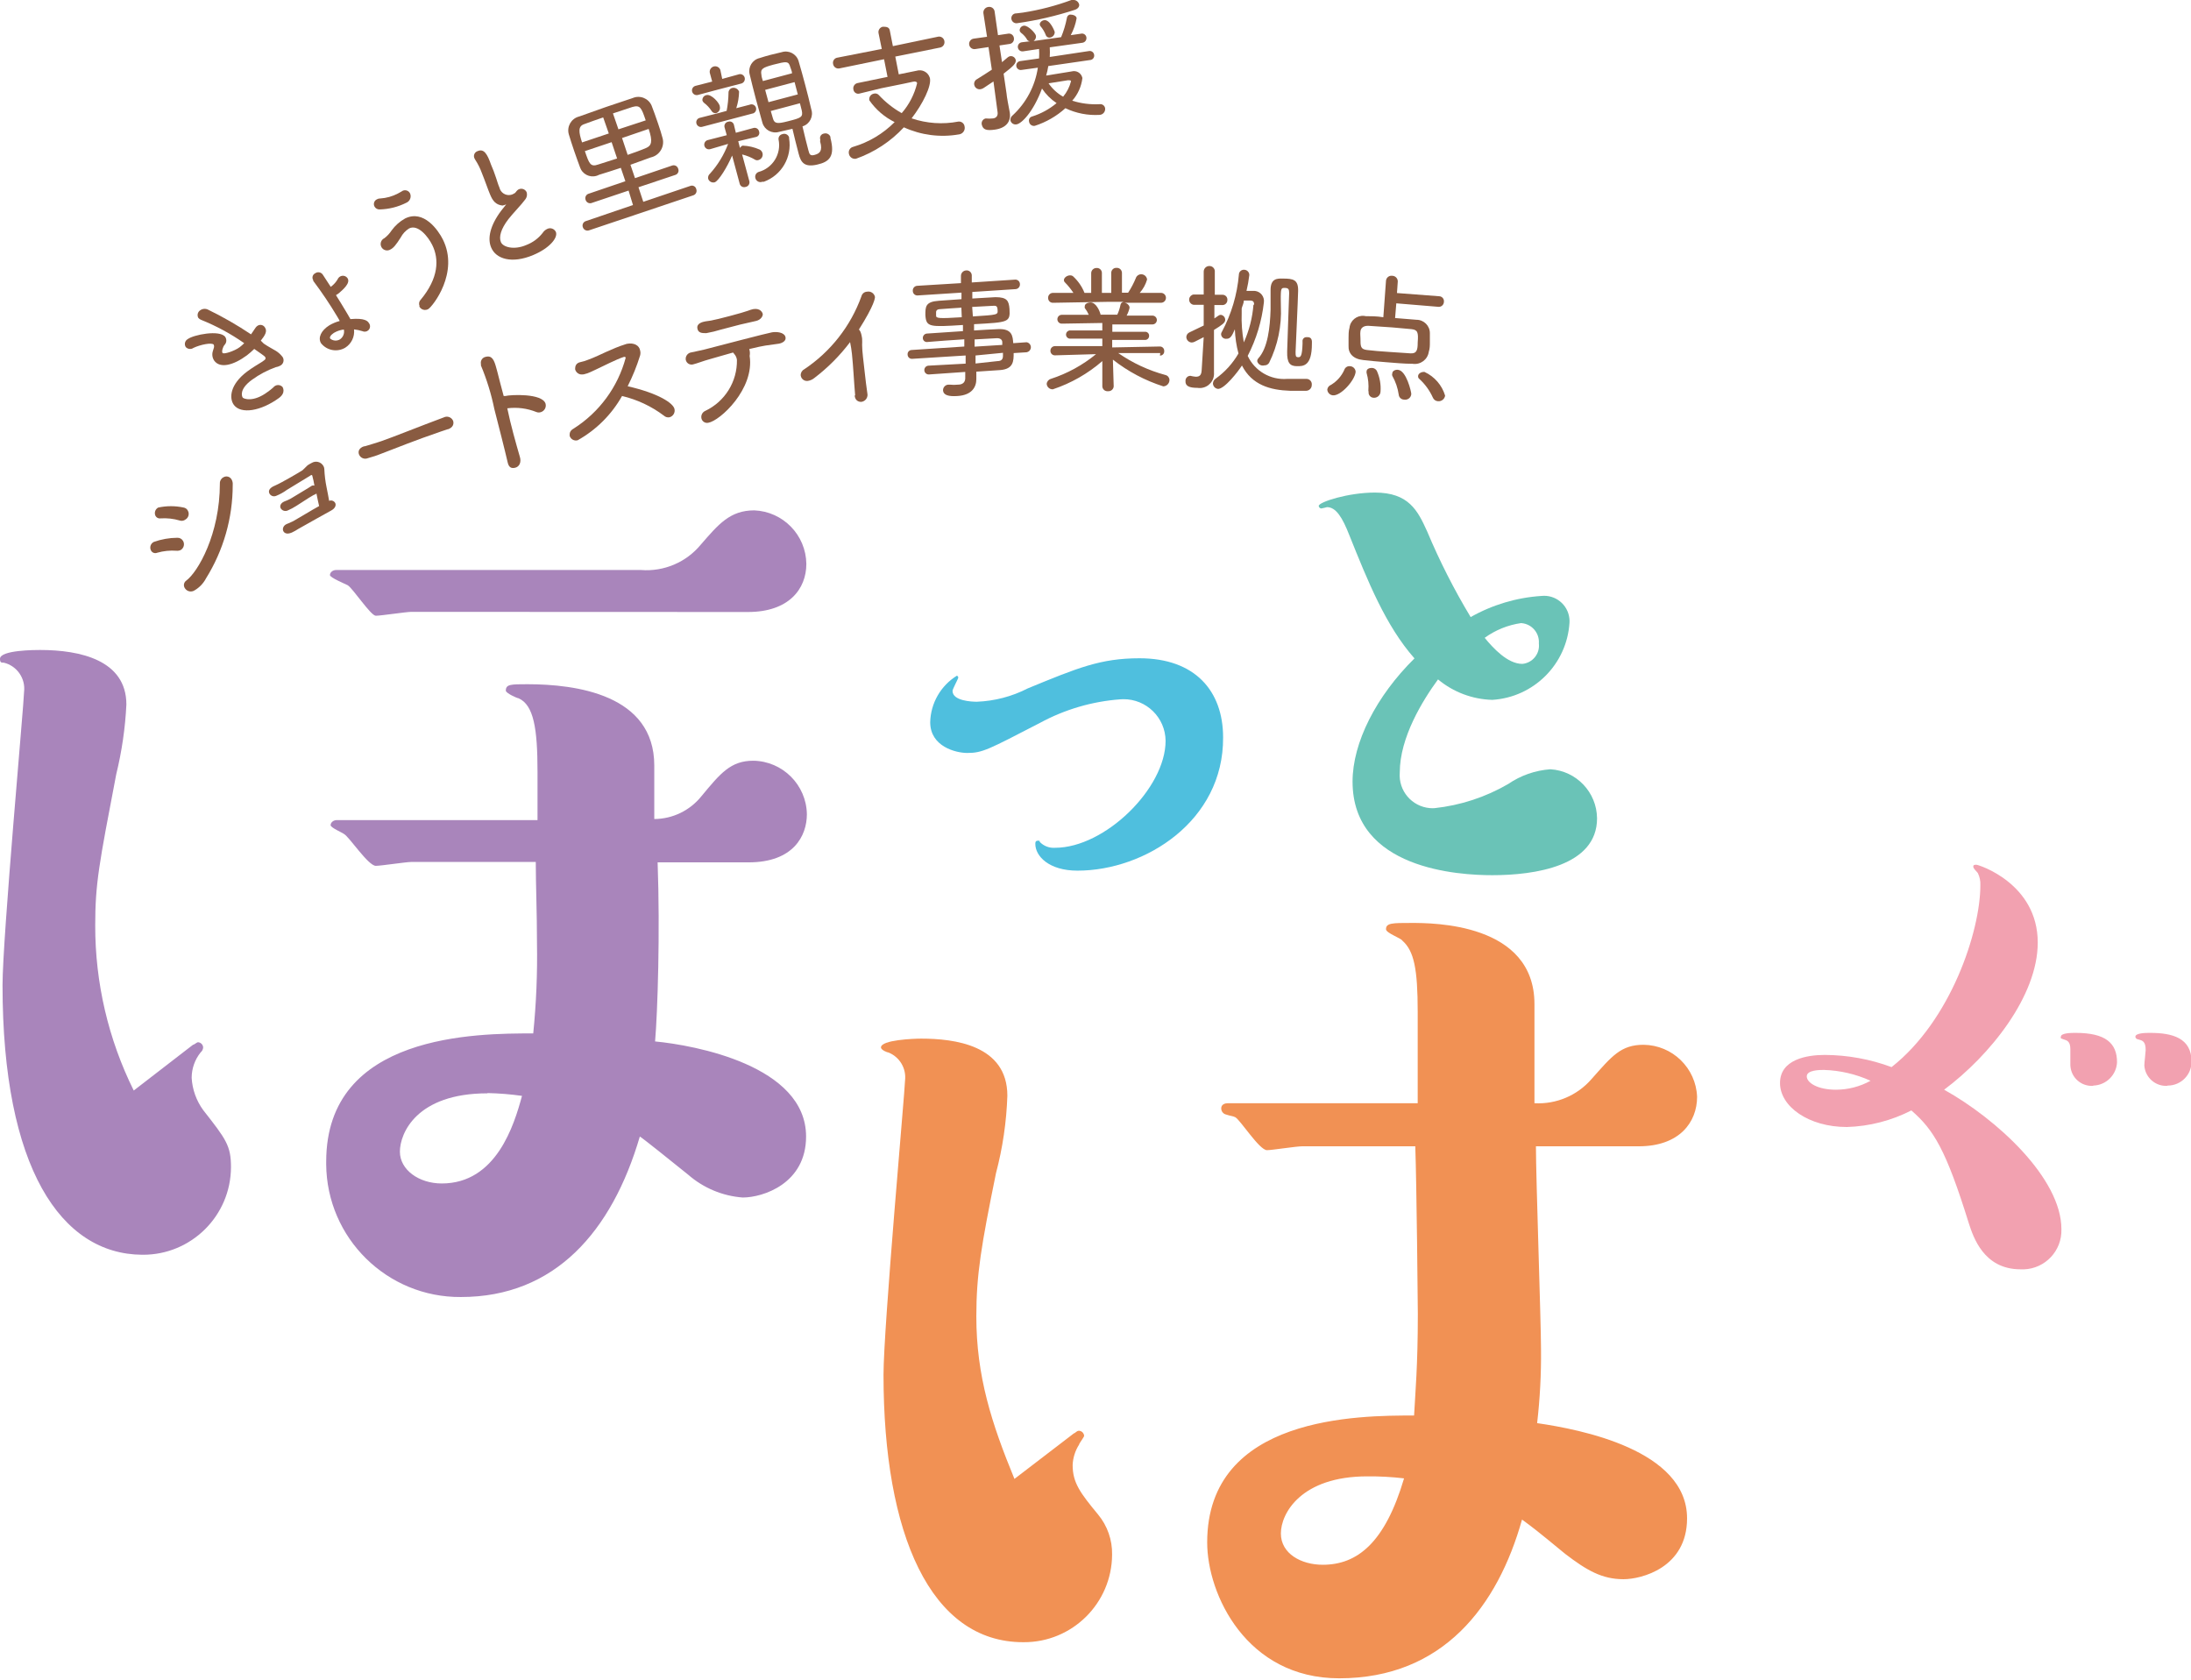 <?xml version="1.0" encoding="UTF-8"?><svg version="1.1" viewBox="0 0 163 125" xmlns="http://www.w3.org/2000/svg"><g transform="scale(.995)"><path fill="#A985BB" d="M14.43 78.12c.09 0 .28-.19.38-.19h0c.203.014.365.176.38.38h0c-.006.148-.075.286-.19.38v0c-.432.539-.668 1.209-.67 1.9l0 0c.05.869.349 1.705.86 2.41 1.71 2.18 2.08 2.66 2.08 4.27v0c-.011 3.628-2.961 6.561-6.59 6.55 -.017-0-.034-0-.051-0 -6.07-.04-10.44-6.49-10.44-20.16 0-3.51 1.61-21.17 1.61-21.93h0c.12-1.004-.528-1.94-1.51-2.18 -.19 0-.29 0-.29-.29 0-.66 2.66-.66 3-.66 3 0 6.45.76 6.45 4.08h0c-.086 1.76-.341 3.508-.76 5.22 -1.29 6.74-1.57 8.17-1.57 11.3h0c-.007 4.281.979 8.505 2.88 12.34Zm16.32-13.67c-.38 0-2.27.29-2.65.29 -.57 0-2-2.19-2.38-2.38 -.09-.09-1-.47-1-.66 0-.19.19-.38.47-.38h15v-3.61c0-3.22-.28-5-1.42-5.5 -.1 0-.95-.38-.95-.57 0-.48.38-.48 1.61-.48 3.61 0 9.49.76 9.49 6.08v4 0c1.369-.008 2.662-.633 3.52-1.7 1.42-1.71 2.18-2.66 3.89-2.66v0c2.193.037 3.962 1.806 4 4 0 1.61-1 3.6-4.36 3.6h-6.8c.19 5.22 0 11.2-.19 13.39 2.94.28 11.29 1.8 11.29 7.11 0 3.52-3.22 4.56-4.74 4.56h-0c-1.509-.114-2.941-.714-4.08-1.71 -1.24-1-3.42-2.75-3.61-2.85 -2.09 7.12-6.36 12-13.38 12v-0c-5.523.039-10.031-4.406-10.071-9.929 -.001-.067-0-.134.001-.201 0-9.58 11.3-9.58 15.48-9.58h-0c.225-2.239.319-4.49.28-6.74 0-2.28-.09-4.37-.09-6.08Zm0-18.7c-.38 0-2.27.29-2.65.29 -.38 0-1.71-2.04-2.1-2.28 -.19-.1-1.33-.57-1.33-.76 0-.19.19-.38.47-.38h22.79l0-0c1.711.134 3.379-.576 4.47-1.9 1.32-1.52 2.18-2.56 4-2.56v0c2.152.09 3.86 1.846 3.89 4 0 1.89-1.32 3.6-4.36 3.6Zm5.7 36c-5.32 0-6.55 3-6.55 4.36 0 1.36 1.42 2.38 3.13 2.38 4.08 0 5.41-4.37 6-6.55h-0c-.855-.121-1.717-.191-2.58-.21Z"/><path fill="#4FBFDE" d="M80.56 65.1c-2.14 0-3.15-1.09-3.15-2 0-.09 0-.24.19-.24s.1 0 .15.1v0c.298.305.715.462 1.14.43 3.72 0 8.26-4.44 8.26-8v-0c-.017-1.734-1.436-3.127-3.17-3.11 -.073.001-.147.004-.22.01v-0c-2.102.156-4.147.755-6 1.76 -3.87 2-4.3 2.25-5.44 2.25 -.86 0-2.77-.48-2.77-2.3v0c.035-1.424.788-2.733 2-3.48 0 0 .1.05.1.14 0 .09-.43.86-.43 1 0 .76 1.48.81 1.81.81v0c1.331-.05 2.635-.391 3.82-1 3.72-1.53 5.44-2.25 8.35-2.25 4.15 0 6.25 2.44 6.25 5.92 .04 6.24-5.83 9.96-10.89 9.96Z"/><path fill="#6AC3B7" d="M104.66 57.76l-0 0c-.112 1.359.899 2.552 2.259 2.664 .107.009.214.011.321.005v0c1.95-.207 3.835-.824 5.53-1.81l0-0c.934-.64 2.021-1.02 3.15-1.1v0c1.947.116 3.472 1.719 3.49 3.67 0 3.58-4.68 4.25-7.83 4.25 -2.48 0-10.45-.43-10.45-7 0-2.91 1.77-6.39 4.63-9.21 -2.15-2.43-3.49-5.77-4.87-9.21 -.52-1.33-1-2.1-1.67-2.1 0 0-.38.1-.43.1l0 0c-.101-.009-.181-.089-.19-.19 0-.29 2.2-1 4.2-1 2.53 0 3.2 1.34 3.91 2.91h0c.927 2.209 2.013 4.348 3.25 6.4v0c1.622-.918 3.43-1.459 5.29-1.58v0c1.043-.112 1.98.642 2.092 1.686 .011.104.014.209.008.314h0c-.195 3.102-2.668 5.575-5.77 5.77h-0c-1.487-.04-2.917-.579-4.06-1.53 -1.14 1.56-2.86 4.33-2.86 6.96Zm9.16-8.12h0c.754-.067 1.31-.732 1.243-1.486 -.001-.011-.002-.023-.004-.034v-0c.062-.782-.521-1.466-1.303-1.528 -.009-.001-.018-.001-.027-.002h0c-.982.141-1.916.519-2.72 1.1 .62.76 1.71 1.95 2.81 1.95Z"/><path fill="#F19154" d="M80.3 107.17c.09 0 .19-.19.38-.19h-0c.203.014.365.176.38.38 0 .09-.38.57-.38.66l0-0c-.291.456-.456.98-.48 1.52 0 1.33.57 2.09 1.9 3.7v0c.698.842 1.071 1.906 1.05 3v0c-.016 3.634-2.976 6.567-6.61 6.55 -.013-0-.027-0-.041-0 -6.93 0-10.44-8.07-10.44-20 0-3.51 1.61-21.36 1.61-22v0c.107-.894-.396-1.75-1.23-2.09 -.09 0-.57-.19-.57-.38 0-.57 2.47-.66 3-.66 2.47 0 6.45.47 6.45 4.27v0c-.065 1.956-.35 3.898-.85 5.79 -1.1 5.4-1.47 7.58-1.47 10.71 0 4.46 1.14 8 2.85 12.15Zm17.08-21.46c-.47 0-2.27.29-2.65.29 -.57 0-2-2.28-2.38-2.47 -.19-.09-.38-.09-.66-.19h0c-.224-.044-.384-.242-.38-.47 0-.29.28-.38.48-.38H106v-6.84c0-3.22-.28-4.55-1.14-5.31 -.09-.19-1.23-.57-1.23-.86 0-.47.47-.47 1.9-.47 1.61 0 9.2 0 9.2 6.07v7.41 -0c1.627.09 3.204-.578 4.27-1.81 1.52-1.71 2.18-2.56 3.89-2.56l0 0c2.156.025 3.915 1.735 4 3.89 0 1.9-1.32 3.7-4.36 3.7h-7.69c0 2.38.38 13.1.38 15.19V100.9c.019 1.841-.078 3.681-.29 5.51 3.23.47 11.21 2 11.21 7.12 0 3.7-3.42 4.55-4.75 4.55 -1.61 0-2.75-.66-4.37-1.9 -2.18-1.8-2.46-2-3.22-2.56 -1.81 6.45-5.89 11.87-13.67 11.87 -6.93 0-9.87-6.27-9.87-10.16 0-9.49 11.39-9.49 15.47-9.49 .09-1.71.28-3.7.28-7.6 0-.47-.09-9.68-.19-12.53Zm4.85 24.68c-4.94 0-6.46 2.76-6.46 4.27 0 1.51 1.52 2.34 3.13 2.34 2.57 0 4.65-1.62 6.08-6.46l0 0c-.913-.108-1.831-.158-2.75-.15Z"/><path fill="#F2A1B0" d="M154.13 91.91v0c.052 1.606-1.208 2.95-2.815 3.002 -.082.003-.164.002-.245-.003 -2.76 0-3.53-2.43-3.86-3.43 -1.72-5.54-2.63-7-4.3-8.45v-0c-1.495.766-3.141 1.19-4.82 1.24 -2.86 0-5-1.53-5-3.29s2-2.1 3.34-2.1v-0c1.707.007 3.4.315 5 .91 4.44-3.49 6.64-10.17 6.64-13.6v0c.015-.315-.05-.628-.19-.91 -.15-.19-.34-.34-.34-.48 0-.14.1-.14.24-.14 .14 0 4.58 1.38 4.58 5.82 0 4-3.58 8.45-7 11 3.9 2.17 8.77 6.61 8.77 10.43ZM136.38 80c-.29 0-1.29 0-1.29.48s.81 1 2.19 1v0c.903-.003 1.79-.233 2.58-.67v0c-1.095-.496-2.278-.772-3.48-.81Zm20.13 1.19v0c-.882.061-1.646-.603-1.708-1.485 -.001-.015-.002-.03-.003-.045 0-.19 0-1 0-1.19 0-.62-.24-.67-.52-.76 -.28-.09-.19-.1-.19-.19 0-.29.81-.29 1.1-.29 2.24 0 3.1.76 3.1 2.2v0c-.047.956-.823 1.715-1.78 1.74Zm5.54 0v0c-.897.051-1.666-.633-1.72-1.53 0-.19.1-1 .1-1.14 0-.67-.24-.72-.58-.81 -.09 0-.19-.1-.19-.19 0-.29.81-.29 1.1-.29 1.67 0 3.1.38 3.1 2.15v0c.006.983-.787 1.784-1.77 1.79 -.013 0-.027 0-.04-0Z"/><g fill="#895B41"><path d="M19.72 25.69c.33.23.64.38.9.54v0c.171.104.323.236.45.39v0c.176.175.176.461.001.636 -.016.016-.033.03-.051.044v0c-.118.077-.251.128-.39.15v0c-.635.228-1.234.544-1.78.94 -1 .72-.76 1.26-.7 1.34 .06.08.78.39 1.88-.44v-0c.129-.09.252-.187.37-.29l.07-.07v0c.172-.179.457-.186.636-.014 .005.004.009.009.014.014 0 0 .29.41-.25.82 -1.37 1-2.85 1.23-3.38.53 -.37-.5-.31-1.53 1-2.51 .38-.28.8-.53 1.11-.72l.15-.11c.1-.07.14-.14.08-.24 -.06-.1-.45-.34-.82-.61v0c-.174.171-.357.331-.55.48 -1 .74-2 1-2.44.4h0c-.141-.205-.181-.462-.11-.7l.07-.23 0-0c.035-.087.035-.183-0-.27 -.14-.18-1 0-1.51.24v0c-.181.129-.43.104-.58-.06h-0c-.126-.195-.07-.455.125-.581 .005-.003.01-.006.015-.009 .43-.33 2.4-.72 2.81-.17h0c.132.196.103.459-.07.62 -.08.09-.22.46-.13.58 .09.12.89-.14 1.28-.43h0c.12-.092.234-.192.34-.3v0 0c-1-.7-2.077-1.284-3.21-1.74v0c-.085-.03-.161-.082-.22-.15v0c-.111-.197-.049-.446.14-.57h0c.17-.122.392-.141.58-.05h-0c1.115.542 2.191 1.16 3.22 1.85l.34-.5h0c.035-.051.079-.095.13-.13v0c.173-.129.417-.093.546.08 .005.007.01.013.014.02 .22.3 0 .62-.3 1Z"/><path d="M25.12 22.07c.22.34.44.71.7 1.14 .11.19.25.41.38.65 1.08-.1 1.3.16 1.37.28h-0c.144.167.126.42-.041.564 -.122.105-.295.127-.439.056h-0c-.202-.064-.41-.107-.62-.13v0c.061.545-.195 1.078-.66 1.37h-0c-.604.355-1.377.21-1.81-.34 -.24-.4 0-.95.63-1.34h0c.241-.141.5-.248.77-.32v0c-.064-.127-.134-.251-.21-.37l0 0c-.543-.907-1.134-1.785-1.77-2.63v-.05h0c-.107-.168-.059-.39.109-.497 .013-.009.027-.016.041-.023v0c.18-.127.43-.084.557.096 .001.001.002.002.003.004l.6.92 .11-.09v0c.16-.132.295-.291.4-.47v-0c.037-.086.1-.16.18-.21l-0-0c.194-.118.446-.06.57.13 .22.36-.33.83-.65 1.11Zm-.12 2.8s-.43.25-.31.45v0c.203.169.491.193.72.06h0c.245-.16.364-.455.3-.74h0c-.25.028-.491.106-.71.23Z"/><path d="M30.38 15.16v0c-.621.313-1.305.484-2 .5h0c-.159.006-.307-.079-.38-.22v0c-.101-.191-.028-.426.163-.527 .009-.005.018-.009.027-.013v0c.072-.043.156-.064.24-.06v0c.461-.029.911-.155 1.32-.37l.27-.15v0c.18-.146.445-.118.591.063 .019.024.036.05.049.077v-0c.117.268-.006.581-.274.698 -.002.001-.004.002-.006.002Zm1 7.73v0c-.08-.15-.056-.335.06-.46 1.37-1.64 1.4-3.06.88-4.11 -.31-.63-1.07-1.57-1.73-1.24v-0c-.267.166-.485.401-.63.68 -.35.55-.54.78-.76.89v0c-.223.143-.52.078-.663-.145 -.143-.223-.078-.52.145-.663 .019-.012.038-.023.058-.032h0c.212-.161.395-.357.54-.58v0c.265-.366.606-.669 1-.89 1.4-.7 2.49.88 2.83 1.56 1.24 2.48-.75 5-1.09 5.21v0c-.229.133-.523.056-.656-.174 -.009-.015-.017-.031-.024-.046Z"/><path d="M37.57 15.37c-.51-.06-.74-.36-.94-.86 -.07-.16-.14-.36-.22-.57 -.15-.41-.27-.73-.38-1v0c-.128-.351-.295-.687-.5-1l-.06-.11v0c-.087-.197.002-.427.199-.514 .013-.006.027-.011.041-.016 .48-.21.73.23 1 1v0c.143.327.27.661.38 1 .09.27.16.52.25.72v0c.085.388.469.635.857.55 .079-.017.154-.048.223-.09 .14-.06.16-.16.25-.24v-0c.036-.039.081-.07.13-.09v0c.215-.093.467-.001.57.21v0c.067.201.021.422-.12.58 -.24.34-.89 1-1.24 1.45 -.56.73-.72 1.32-.56 1.71 .16.39 1 .61 1.9.22v0c.481-.183.903-.494 1.22-.9v0c.083-.13.201-.234.34-.3v0c.236-.12.525-.026.645.21 .002.003.003.006.005.009 .18.44-.49 1.23-1.69 1.73 -1.61.68-2.8.29-3.15-.57 -.28-.66-.09-1.62.75-2.74l.38-.48v-0c-.088.044-.183.074-.28.09Z"/><path d="M44.05 17.22v-0c-.186.07-.394-.025-.464-.211 -.002-.006-.005-.013-.007-.019v0c-.068-.181.023-.383.203-.451 .009-.003.018-.006.026-.009l3.52-1.2 -.33-1.08 -2.74.92v0c-.178.075-.383-.009-.458-.187 -.004-.011-.009-.022-.012-.033v0c-.072-.179.015-.383.194-.455 .015-.006.03-.011.046-.015l2.73-.93 -.34-1c-.58.2-1.16.37-1.63.52v0c-.487.261-1.093.078-1.354-.408 -.026-.049-.048-.1-.066-.152 -.13-.35-.29-.79-.44-1.23 -.15-.44-.3-.9-.4-1.24v-0c-.16-.569.172-1.16.74-1.32 .013-.004.026-.007.04-.01l2-.71 2-.67v0c.544-.231 1.172.019 1.41.56 .13.33.32.86.49 1.36 .17.5.23.71.31 1v0c.208.612-.119 1.276-.731 1.484 -.042.014-.085.026-.129.036l-1.52.55 .34 1 2.77-.94v0c.181-.067.383.026.45.207 .004.011.007.022.01.033v0c.073.173-.007.372-.18.446 -.013.005-.026.01-.04.014l-2.75.92 .36 1.09 3.52-1.19 0-0c.17-.065.361.021.426.191 .006.016.011.032.014.049l-0 0c.071.179-.016.383-.196.455 -.005.002-.01.004-.014.005Zm1.05-8.44c-.51.17-1 .35-1.44.51 -.44.16-.4.57-.14 1.36l2-.67Zm.63 1.85l-2 .67c.32.93.41 1.21 1 1l1.41-.45ZM48.28 9c-.32-.94-.41-1.17-1-1l-1.45.48 .41 1.19Zm-1.77 1.32l.42 1.26c.49-.17 1-.35 1.39-.52 .39-.17.5-.48.18-1.42Z"/><path d="M53.75 6.68l-1.57.42h0c-.188.05-.38-.062-.43-.25 -.05-.188.062-.38.25-.43l1.25-.32 -.18-.66v-0c-.041-.223.107-.436.33-.477 .198-.036.393.077.46.267l.14.67 1.23-.34 -0 0c.183-.061.381.039.442.223 .003.009.006.018.008.027v-0c.049.193-.068.389-.26.438 -.003.001-.007.002-.01.002Zm-1.24 2.8v0c-.185.056-.38-.05-.436-.235 -.002-.005-.003-.01-.004-.015l0-0c-.048-.182.06-.368.242-.416 .006-.002.012-.003.018-.004l1.45-.37 .55-.15v-0c.087-.448.134-.903.14-1.36h0c-.002-.162.104-.305.26-.35v0c.22-.061.45.056.53.27h-0c-.008.421-.079.839-.21 1.24l1-.26 0-0c.177-.077.383.005.46.183 .076.177-.005.383-.183.46 -.034.015-.07.024-.107.027Zm.69-1.19v0c-.15-.231-.34-.434-.56-.6v-0c-.055-.044-.097-.103-.12-.17v0c-.025-.195.107-.374.3-.41 .37-.1 1 .61 1 .86v0c.052.212-.071.427-.28.49l0-0c-.138.021-.274-.047-.34-.17Zm1.54 3.34c-.36.85-1 1.89-1.3 2l0-0c-.207.059-.423-.056-.49-.26h0c-.03-.141.02-.287.13-.38v-0c.589-.651 1.05-1.408 1.36-2.23l-1.33.39v0 0c-.185.057-.381-.047-.438-.232 -.001-.003-.002-.006-.003-.009l-0 0c-.053-.186.054-.38.24-.433 .01-.003.02-.005.03-.007l1.4-.36 -.16-.57v0h-0c-.058-.179.041-.37.219-.428 .017-.005.033-.009.051-.012h0c.173-.059.36.034.418.206 .005.014.009.029.011.043v0l.14.58 1.32-.36v0c.182-.047.367.062.414.244 .002.009.004.017.006.026v0c.055.162-.033.338-.195.393 -.008.003-.017.005-.025.007v0l-1.34.32 .13.51v-0c.04-.084.112-.149.2-.18v0c.434.017.862.115 1.26.29v0c.107.052.187.146.22.26l0-0c.066.218-.054.448-.27.52v0c-.08.033-.17.033-.25 0v-0c-.311-.186-.648-.324-1-.41l.54 2v0c.047.187-.067.378-.255.424 -.009.002-.017.004-.026.005v-0c-.178.061-.371-.034-.432-.212 -.003-.009-.006-.019-.008-.028Zm6.59-1.2v0c-.059-.178.039-.371.217-.429 .014-.005.028-.008.043-.011l0-0c.204-.067.425.039.5.24v.08c.36 1.37-.06 1.79-1 2 -.94.21-1.21-.15-1.38-.83 -.17-.68-.33-1.26-.46-1.85l-1 .23v0c-.53.157-1.086-.145-1.243-.675 -.003-.008-.005-.017-.007-.025 -.16-.57-.32-1.17-.49-1.78 -.17-.61-.31-1.24-.46-1.83v0c-.13-.537.2-1.077.737-1.207 .004-.001.009-.002.013-.003 .27-.09.55-.17.82-.24l.83-.2v0c.527-.166 1.088.126 1.255.652 .002.006.004.012.005.017 .17.58.34 1.19.5 1.8 .16.61.32 1.23.45 1.81v0c.173.524-.112 1.09-.637 1.263 -.008.003-.015.005-.023.007 .15.65.31 1.29.44 1.78 .08.31.13.45.48.35 .35-.1.61-.27.4-1Zm-4.22 3.16H57l-0 0c-.201.078-.427-.021-.505-.222 -.006-.016-.011-.032-.015-.048l0-0c-.055-.19.045-.39.23-.46v0c1.069-.285 1.729-1.357 1.5-2.44l-0 0c-.019-.185.107-.355.29-.39l0-0c.196-.076.416.021.492.217 .003.008.006.015.008.023 0 0 0 0 0 .08v0c.234 1.395-.561 2.758-1.89 3.24Zm2.11-8.11c0-.16-.09-.31-.13-.46 -.13-.46-.27-.44-1.25-.19 -.8.22-1 .31-.91.76 0 .15.07.32.11.47Zm.19.66l-2.2.58c.08.31.17.61.25.92l2.19-.58ZM57.63 8.3l.16.55c.11.42.37.41 1.11.22 1-.25 1.15-.31 1.05-.8 -.05-.18-.09-.36-.14-.55Z"/><path d="M66.94 4.23l.26 1.33 1.33-.27v0c.417-.13.859.103.989.52 .004.013.008.026.011.04 .12.59-.53 1.91-1.37 3v0c1.126.383 2.332.466 3.5.24v0c.225-.024.429.136.46.36v-0c.062.263-.101.527-.365.589 -.021.005-.043.009-.065.011v-0c-1.392.242-2.825.057-4.11-.53v-0c-.985 1.062-2.214 1.869-3.58 2.35v0c-.251.042-.488-.127-.53-.378 -0-.001-0-.002-0-.002v0c-.05-.229.092-.456.32-.51v-0c1.173-.345 2.239-.982 3.1-1.85v0c-.758-.375-1.408-.936-1.89-1.63v-0c-.047-.227.1-.449.327-.496 .008-.002.015-.003.023-.004V6.999c.131-.034.27.009.36.11v0c.497.535 1.074.991 1.71 1.35v0c.557-.64.951-1.405 1.15-2.23 0-.11-.13-.16-.3-.12v0l-.7.15 -1.68.34 -1.64.4v0 -0c-.193.046-.388-.073-.434-.267 -.003-.011-.005-.022-.006-.033l0-0c-.053-.214.078-.431.292-.484 .009-.002.018-.004.028-.006l2.23-.46 -.26-1.32 -3.31.68 -0 0c-.213.058-.433-.067-.491-.28 -.004-.013-.006-.026-.009-.04v0c-.051-.209.076-.42.286-.472 .015-.004.029-.006.044-.008l3.31-.65 -.24-1.17v0c-.05-.221.089-.44.31-.49 .23 0 .48 0 .53.28l.23 1.17 3.35-.7 0-0c.213-.058.433.067.491.28 .004.013.006.026.009.04v0c.047.222-.095.439-.317.486 -.008.002-.016.003-.024.004Z"/><path d="M74.28 6.09l-.72.48v-0c-.072.051-.154.085-.24.1v0c-.223.041-.436-.107-.477-.33 -.001-.007-.002-.013-.003-.02v0c-.025-.165.06-.327.21-.4 .41-.26.77-.48 1.11-.71l-.25-1.69 -1 .15v-0c-.215.03-.415-.12-.445-.335 -.03-.215.12-.415.335-.445l1-.14 -.27-1.75v0c-.035-.229.123-.443.353-.478 .006-.001.011-.002.017-.002v0c.217-.04.425.105.465.322 .002.013.004.025.005.038l.25 1.75 .74-.11 0 0c.199-.045.397.08.442.28 .004.017.006.033.008.05v0c.034.207-.106.403-.313.436 -.009.001-.018.003-.027.003l-.74.11 .19 1.25 .44-.37v0c.051-.043.114-.071.18-.08v0c.198-.024.379.113.41.31 0 .22-.1.38-.91 1l.22 1.49c0 .16.17 1.05.24 1.41v0c.1.63-.22 1.15-1.09 1.28 -.67.1-.91 0-1-.36v-0c-.055-.203.064-.411.267-.467 .004-.001.009-.002.013-.003h.07V8.859c.14.015.28.015.42 0 .26 0 .45-.16.41-.46Zm4.1-1.15v0c-.037.24-.09.477-.16.71l1.91-.31v0c.341-.094.693.105.787.446 .005.018.009.036.012.054v-0c-.074.628-.34 1.218-.76 1.69v0c.665.21 1.363.298 2.06.26v0c.196-.024.374.115.4.31v0c.028.241-.145.46-.386.488 -.008.001-.016.002-.024.002v0c-.882.053-1.763-.119-2.56-.5v0c-.661.597-1.442 1.047-2.29 1.32v0c-.202.034-.393-.102-.426-.303 -.002-.009-.003-.018-.004-.027v-0c-.038-.166.065-.331.23-.37v0c.67-.209 1.292-.549 1.83-1v0c-.432-.287-.803-.658-1.09-1.09 -.64 1.73-1.52 2.63-1.91 2.68v0c-.206.037-.405-.095-.45-.3v-0c-.015-.143.045-.283.16-.37v-0c1.019-.939 1.686-2.199 1.89-3.57l-1.23.17v0c-.182.028-.352-.098-.38-.28 -.028-.182.098-.352.28-.38l1.42-.2v0c.015-.236.015-.474 0-.71l-1.2.18v0c-.188.025-.36-.107-.385-.295 -.025-.188.107-.36.295-.385l.6-.07v-0c-.069-.008-.132-.04-.18-.09v0c-.118-.216-.282-.404-.48-.55v0c-.051-.04-.086-.097-.1-.16v0c-.011-.193.136-.358.329-.37 .004-0.0.007-0.0.011-.001 .31 0 .85.56.88.77V2.689c.014.15-.055.296-.18.38l1.27-.18 .79-.11v-0c.191-.461.335-.94.43-1.43v0c.011-.128.104-.234.23-.26 .21 0 .47.07.5.27v0c-.078.444-.226.873-.44 1.27l.76-.11v0c.176-.045.356.061.402.237 .004.014.006.028.008.043v-0c.029.191-.103.369-.294.398 -.005.001-.011.001-.016.002l-2.43.34v-0c.015.24.015.48 0 .72l2.92-.44v-0c.178-.04.354.073.394.251 .003.013.005.026.006.039v0c.028.18-.096.349-.276.377 -.011.002-.023.003-.034.003Zm2-4.21V.73c-1.401.458-2.84.793-4.3 1v0c-.205.046-.408-.083-.454-.287 -.003-.011-.004-.022-.006-.033v0c-.028-.197.109-.379.306-.407 .025-.004.05-.004.074-.003v0l.49-.06v0c1.235-.192 2.448-.507 3.62-.94h.09v-0c.227-.032.44.116.49.34 .02.14-.07.3-.31.39Zm-1.87 2.08l0-0c-.142.026-.281-.061-.32-.2v-0c-.095-.241-.23-.464-.4-.66v-0c-.023-.037-.04-.078-.05-.12 0-.15.15-.3.33-.32 .44-.07.78.83.79.87l-0 0c.013.212-.14.399-.35.43Zm1.57 3.26C80.06 6 80 6 79.85 6l-1.45.23v0c.283.412.655.754 1.09 1v-0c.282-.337.484-.734.59-1.16Z"/><path d="M13.21 41.18v0c-.492-.037-.986.014-1.46.15h0c-.174.073-.375-.002-.46-.17h-0c-.12-.23-.031-.514.199-.634 .004-.002.007-.004.011-.006h-0c.565-.201 1.16-.306 1.76-.31v0c.177-.008.343.085.43.24v0c.132.233.057.528-.17.67h0c-.096.048-.203.069-.31.06Zm.23-2.26v0c-.467-.138-.954-.193-1.44-.16l-0-0c-.149.023-.296-.049-.37-.18h0c-.117-.229-.028-.51.2-.63v0c.626-.135 1.274-.135 1.9 0l0-0c.14.022.259.112.32.24h0c.127.235.043.529-.19.66v0c-.119.092-.277.118-.42.07Zm1.11 5.22l0-0c-.24.158-.562.092-.72-.148 -.007-.011-.013-.021-.02-.032h0c-.112-.186-.059-.427.12-.55 .86-.64 2.51-3.45 2.51-7.27v0c-.007-.187.094-.362.26-.45v0c.207-.127.478-.063.605.144 .005.008.01.017.015.026v0c.066.119.093.255.08.39v0c.003 2.475-.69 4.9-2 7h0c-.194.37-.489.679-.85.89Z"/><path d="M23 34.79h-0c.1-.066.203-.126.31-.18v0 0c.299-.178.686-.079.863.22 .01.016.018.033.027.05h-0c.031.062.048.131.05.2v0c.02.46.077.918.17 1.37 .06.33.14.67.19 1h-0c.174-.073.375.002.46.17 .07.16 0 .39-.32.56 -.32.17-1.79 1-2.43 1.36v0c-.16.105-.327.199-.5.28 -.42.18-.6 0-.65-.14 -.05-.14 0-.38.27-.5v0l.15-.06 .33-.15c.23-.12 1.47-.88 1.94-1.13 -.07-.28-.13-.61-.2-.94l-.1.07c-.08 0-.66.37-1.41.86v0c-.204.131-.418.244-.64.34v0c-.197.089-.428.01-.53-.18 -.07-.16 0-.37.27-.49v0c.169-.061.333-.134.49-.22l1.06-.64c.17-.09.36-.23.53-.33v0 0c.059-.015.121-.015.18 0h-0c-.04-.249-.094-.496-.16-.74 0-.06-.08-.08-.16 0l-1.74 1.06v0c-.244.179-.509.327-.79.44v0c-.193.093-.426.013-.52-.18 -.14-.33.24-.51.48-.61 .4-.17 1.83-1 2-1.12Z"/><path d="M33.48 32.09l-.53.18c-1.9.65-3.33 1.23-4.12 1.53 -.51.2-.77.3-1 .36l-.33.1v0c-.255.105-.548-.016-.653-.272 -.003-.006-.005-.012-.007-.018 -.08-.21 0-.48.38-.6h.05c.39-.11.83-.25 1.23-.38 .82-.28 2.93-1.13 4.68-1.78v0c.252-.127.558-.025.685.227 .005.011.011.022.015.033 .07.22 0 .51-.42.64Z"/><path d="M38.87 34.16c.13.43-.06.74-.34.81 -.28.07-.48 0-.57-.39v0c-.23-1-.64-2.59-1-4v0c-.227-1.113-.562-2.202-1-3.25v0c-.005-.036-.005-.074 0-.11v-0c-.054-.243.1-.483.342-.536 .006-.001.012-.003.018-.004 .47-.12.63.24.79.84l.09.33c.1.42.27 1.05.46 1.76h.13c.36-.1 2.75-.22 3 .57v0c.073.264-.071.54-.33.63v0c-.113.043-.237.043-.35-0v0c-.691-.279-1.441-.375-2.18-.28 .25 1.23.67 2.7.94 3.63Z"/><path d="M43.54 28h-0c-.255.021-.486-.15-.54-.4 0-.22.06-.46.42-.53s.65-.22.91-.31 1.55-.75 2.38-1l.15-.05c.56-.11.94.13 1 .49v0c.034.124.034.256 0 .38h-0c-.245.791-.556 1.561-.93 2.3 2.36.54 3.41 1.28 3.5 1.7h-0c.064.273-.1.546-.37.62v0c-.151.03-.307-.015-.42-.12h-0c-.93-.702-1.996-1.203-3.13-1.47v0c-.782 1.387-1.93 2.532-3.32 3.31v0c-.26.07-.527-.081-.6-.34 0-.18 0-.37.31-.54v0c1.907-1.214 3.292-3.097 3.88-5.28 0-.07-.06-.09-.14-.07v0c-.55.17-1.64.74-2 .9l-.47.22v0c-.166.08-.34.14-.52.18Z"/><path d="M56.05 26.61c.38 2.47-2.22 4.86-3.09 5v0c-.232.052-.462-.094-.514-.326 -.003-.011-.005-.023-.006-.035v0c-.032-.224.091-.442.3-.53v-0c1.465-.698 2.388-2.187 2.36-3.81v0c-.02-.164-.09-.318-.2-.44l-.09-.11c-.67.18-1.3.38-1.75.5 -.45.12-.92.31-1.25.39v0 -0c-.236.057-.474-.088-.531-.324 -.004-.015-.007-.031-.009-.046v0c-.024-.261.161-.494.42-.53 .38-.09.86-.17 1.31-.3 .7-.18 4.36-1.14 4.72-1.2 .36-.06.89 0 1 .32 .11.32-.25.49-.49.53v0l-1 .14c-.06 0-.78.15-1.21.26v0c.054.165.064.34.03.51Zm.47-2.61c-.92.2-1.38.31-2.6.64h-0c-.364.113-.735.203-1.11.27 -.31 0-.62 0-.67-.37 -.05-.37.39-.47.6-.51l.41-.06c.44-.07 2.43-.6 2.76-.73h0c.136-.055.277-.099.42-.13 .51-.08.68.25.7.37 .02.12-.11.43-.51.52Z"/><path d="M63.94 29.57c-.09-1-.14-2.16-.24-3.1h0c-.031-.299-.078-.596-.14-.89l0 0c-.766 1.015-1.668 1.92-2.68 2.69v0c-.136.11-.298.182-.47.21v0c-.256.041-.497-.133-.538-.39 -.001-.004-.001-.007-.002-.01v0c-.015-.189.083-.37.25-.46v0c1.98-1.315 3.484-3.233 4.29-5.47h0c.049-.194.22-.333.42-.34v0c.271-.055.535.119.59.39 0 0 0 0 0 0 0 .07 0 .54-1.2 2.44 .18.15.23.62.24.68v0c.008.16.008.32 0 .48 0 .48.11 1.24.19 2 .06.56.13 1.12.2 1.6v0 -0c.068.285-.108.571-.393.638 -.022.005-.045.009-.067.011 -.22 0-.45-.11-.49-.48Z"/><path d="M75.79 26.4c0 .58 0 1.19-1 1.27l-1.79.12c0 .21 0 .52 0 .56 0 .59-.33 1.19-1.4 1.26 -.68.05-1.06-.07-1.09-.41h-0c-.011-.228.162-.424.39-.44h.11v0c.206.023.414.023.62 0 .34 0 .57-.17.54-.57v-.38l-2.73.19v0c-.182 0-.33-.148-.33-.33 0-.182.148-.33.33-.33v0l2.76-.15v-.61l-4 .25v0c-.176.011-.328-.123-.339-.299 -.001-.007-.001-.014-.001-.021v0c-.017-.17.107-.322.278-.339 .004-0.0.008-.001.012-.001l3.95-.26v-.54c-1 .06-2 .14-2.75.2v0 0c-.163.028-.319-.081-.347-.245 -.002-.009-.003-.017-.003-.025v0c-.017-.181.117-.342.298-.359 .007-.001.014-.001.021-.001l2.68-.18v-.46c-2.51.16-2.75.16-2.81-.74 0-.63 0-1 1-1.07l1.7-.12v-.49l-3.26.21v0c-.186.022-.356-.111-.378-.298 -.002-.014-.003-.028-.002-.042l-0 0c-.017-.193.126-.362.318-.379 .004-0.0.008-.001.012-.001l3.27-.2v-.52 0c-.011-.226.163-.419.389-.43 0-0.0.001-0.0.001-0v0c.209-.022.396.129.418.338 .001.014.002.028.002.042v.52l3.21-.21v0c.186-.028.359.101.386.286 .002.014.003.029.004.044v0c.017.193-.126.362-.319.379 -.007.001-.014.001-.021.001l-3.22.21v.49l1.73-.1c.88 0 1 .28 1.05.88 .06 1-.06 1-2.65 1.14v.47c.64-.05 1.25-.07 1.79-.1 1.07-.05 1.1.53 1.14 1.05l1-.07v0c.207.034.347.229.314.436 -.026.161-.153.287-.314.314ZM71.88 23l-1.52.11c-.25 0-.35.07-.37.21v.28c0 .2.18.23 1.92.12Zm.86.66c1.87-.12 1.87-.12 1.85-.47 -.02-.35-.12-.34-.43-.32l-1.47.08Zm2.2 2.13c0-.07 0-.14 0-.2 0-.21-.18-.32-.44-.3l-1.63.09v.54Zm-2 .79v.6l1.65-.18c.29 0 .4-.15.4-.38v-.24Z"/><path d="M86.75 26.4h-3.14v-0c1.074.745 2.268 1.299 3.53 1.64v0c.169.04.291.187.3.36v0c.006.261-.199.479-.46.49v-0c-1.366-.436-2.643-1.113-3.77-2l.06 2v0 -0c-.015.215-.202.377-.417.361 -.004-0-.009-.001-.013-.001v0c-.209.023-.396-.128-.419-.337 -.001-.004-.001-.009-.001-.013v0 -1.9 -0c-1.082.94-2.34 1.657-3.7 2.11v0c-.239.011-.444-.171-.46-.41v0c.018-.175.141-.322.31-.37v0c1.232-.4 2.379-1.028 3.38-1.85l-3.07.09v0 0c-.182.005-.334-.138-.34-.32 -0-.003-0-.007-0-.01v0c-.011-.188.132-.348.319-.359 .007-.001.014-.001.021-.001h3.54v-.56h-2.46v0c-.169-.031-.28-.192-.25-.36 .023-.127.122-.227.249-.25h2.46v-.56l-3 .05v0c-.181.017-.342-.117-.359-.299 -.001-.011-.002-.021-.001-.031v0c-0-.182.147-.33.329-.331 .007-0.0.014 0.0.021.001h2v0c-.079-.181-.18-.353-.3-.51v-0c-.012-.046-.012-.094 0-.14 0-.17.21-.27.42-.28 .43 0 .69.65.75.86v0c.009.019.009.041 0 .06h.34 .92v-0c.11-.236.19-.484.24-.74v-0c.022-.119.12-.209.24-.22h-1.28l-4 .07v0c-.193.011-.358-.136-.37-.329 -.001-.01-.001-.021-.001-.031v0c-.011-.199.141-.368.339-.38 .007-0.0.014-.001.021-.001h1.53v0c-.181-.276-.389-.534-.62-.77v0c-.053-.045-.085-.11-.09-.18 0-.19.24-.36.46-.36h-0c.07-.004.14.014.2.05v0c.386.347.688.778.88 1.26h.5v-1.47 0c-0-.215.174-.39.39-.39 .003-0.0.007 0 .01 0v-0c.204-.017.382.135.399.339 .001.014.001.028.001.041v1.48h.7v-1.48 0c-.011-.204.145-.379.349-.39 .014-.001.027-.001.041-0v0c.209-.017.392.139.409.349 .001.007.001.014.001.021v1.49h.46v0c.228-.347.422-.716.58-1.1v0c.055-.164.207-.276.38-.28v-0c.232-.012.434.159.46.39l-0-0c-.107.37-.295.711-.55 1h1.59v0 0c.204 0 .37.166.37.37 -0.0.204-.166.37-.37.37h-2.76c.2 0 .41.18.41.37v0c-.045.206-.119.405-.22.59h1.93v0c.182 0 .33.148.33.33 0 .182-.148.33-.33.33h-3v.55h2.43v0c.159-.017.302.099.319.258 .001.014.002.028.001.042v0c.006.166-.124.304-.29.31 -.007 0-.014 0-.02 0h-2.45v.56l3.55-.07v0c.176-.011.329.122.34.299 .001.014.001.028 0 .041v0c.017.17-.108.322-.278.339 -.014.001-.028.002-.042.001Z"/><path d="M90 25.21l-.65.33v0c-.076.044-.162.068-.25.07v0c-.224-.011-.4-.196-.4-.42v0c.01-.149.103-.281.24-.34l1.06-.51v-1.55h-.76v0c-.213-.034-.357-.235-.323-.447 .027-.166.157-.296.323-.323h.76v-1.71 0c-0-.232.188-.42.42-.42 .003-0.0.007 0 .01 0v0c.221-.001.401.177.402.398 0 .014-.001.028-.002.042v1.71h.56v0c.198-.012.369.14.381.338 .001.017.001.035-.001.052v0c.006.204-.154.375-.359.381 -.014 0-.028 0-.042-.001h-.57v1l.29-.2v0c.053-.045.12-.069.19-.07v-0c.19.025.332.188.33.38 0 .21-.24.38-.84.75v1.62c0 .17 0 1.15 0 1.52v.05 0c.046.589-.394 1.104-.983 1.151 -.086.007-.172.003-.258-.011 -.6 0-.91-.13-.89-.51v0c-.011-.204.145-.379.349-.39 .004-0.0.007-0.0.011-.001h-0v0c.134.035.272.058.41.07 .26 0 .42-.09.44-.49Zm1.11 3.87h-0c-.228 0-.415-.182-.42-.41v0c.011-.151.092-.288.22-.37v0c.689-.497 1.265-1.134 1.69-1.87v-0c-.159-.591-.249-1.198-.27-1.81 -.21.49-.34.72-.62.71v0c-.197.028-.379-.109-.407-.305 -.001-.008-.002-.016-.003-.025v0c-.003-.069.018-.136.06-.19v0c.71-1.322 1.142-2.775 1.27-4.27h-0c-0-.204.165-.37.369-.371 .007-0.0.014 0.0.021.001v0c.215-0.0.39.174.39.39 0 .003-0.0.007-0.0.01v0c-.047.397-.117.791-.21 1.18h.49 0c.418-.032.783.282.815.701 .004.053.002.106-.005.159h-0c-.156 1.396-.566 2.752-1.21 4v-0c.529 1.132 1.704 1.817 2.95 1.72 .48 0 1 0 1.46 0v0 -0c.221.009.392.196.383.416 -.001.011-.002.022-.003.034v0c.006.237-.182.434-.419.44 -.01 0-.021 0-.031-0 -.39 0-.77 0-1.16 0 -1.5-.05-2.86-.43-3.61-1.89 -.28.44-1.31 1.77-1.8 1.75Zm2.66-6.3c0-.23-.09-.3-.29-.31H93c0 .2-.11.39-.16.59v.34 0c-.027.737.027 1.475.16 2.2v0c.402-.891.645-1.845.72-2.82Zm4 2.43c.34 0 .33.3.32.5 0 1.67-.64 1.68-1.14 1.67 -.5-.01-.73-.24-.71-1.09 .02-.85.13-3.7.15-4.38 0-.28-.06-.37-.29-.38 -.23-.01-.31 0-.33.37 -.02.37 0 .66 0 1v0c.071 1.462-.232 2.918-.88 4.23v0c-.076.124-.214.197-.36.19v-0c-.23.061-.465-.075-.526-.305 -.001-.005-.003-.01-.004-.015v-0c.001-.07.025-.137.07-.19 .73-.78.89-2.35.93-3.66 0-.53 0-1 0-1.41v-.06c0-.87.51-.86.92-.85 .78 0 1.16.08 1.14.93 -.02.85-.16 3.69-.19 4.54 0 .31 0 .4.19.41 .19.01.3-.08.33-1v-.17 0c-.022-.159.088-.305.247-.327 .011-.002.022-.003.033-.003Z"/><path d="M99.24 29.12v-0c.024-.153.126-.282.27-.34v0c.441-.261.791-.652 1-1.12v-0c.056-.181.231-.298.42-.28v0c.232.005.419.189.43.42 -.05.63-1.1 1.81-1.7 1.76v0c-.231-.02-.411-.208-.42-.44Zm5.16-6.44l-.09 1.1 1.6.13v0c.552 0 1 .448 1 1 0 .21 0 .44 0 .68 0 .24 0 .47-.08.71v0c-.081.58-.616.984-1.196.904 -.008-.001-.016-.002-.024-.004 -.66 0-1.34-.07-2-.12 -.66-.05-1.15-.1-1.69-.16 -.76-.08-1.12-.51-1.09-1.07 0-.21 0-.41 0-.6s0-.51.07-.74v0c.058-.549.549-.948 1.099-.89 .041.004.081.011.121.02 .36 0 .82 0 1.31.08l.2-2.74v0c.026-.225.229-.387.454-.361 .002 0.0.004 0.0.006.001v0c.232-0.0.42.188.42.42 0 .003-0.0.007-0.0.01l-.06.86 3.15.24H107.6c.204.004.367.172.363.377 -0.0.015-.001.029-.003.043v0c-.004.21-.177.377-.387.373 -.015-0-.029-.001-.043-.003Zm1.6 2.93c.06-.76 0-.95-.47-1l-1.44-.13 -1.8-.12c-.37 0-.54.18-.57.4 -.03.22 0 .35 0 .53 0 .61 0 .82.49.88 .49.06 1 .1 1.6.14 .6.04 1.17.08 1.65.11s.54-.27.54-.81Zm-3.69 3.6v0c.037-.444-.007-.892-.13-1.32v-0c-.011-.043-.011-.087 0-.13 0-.17.21-.26.41-.25v0c.144.007.276.086.35.21v0c.225.491.322 1.031.28 1.57v0c-.015.265-.242.467-.507.452 -.008-.001-.016-.001-.024-.002l-0-0c-.215-.015-.377-.201-.362-.416 .001-.008.001-.016.002-.024Zm2.66.67v0c-.207-.01-.375-.173-.39-.38l0-0c-.072-.492-.234-.967-.48-1.4v0c-.023-.058-.023-.122 0-.18 0-.18.21-.29.42-.27 .64.05 1 1.66 1 1.8v0c-.008.248-.216.443-.464.435 -.019-.001-.037-.002-.056-.005Zm2.54.12v0c-.17-.012-.318-.121-.38-.28v0c-.237-.523-.577-.992-1-1.38v0c-.071-.05-.109-.134-.1-.22 0-.18.23-.33.48-.31v0c.744.342 1.304.986 1.54 1.77h0c-.036.255-.263.438-.52.42Z"/></g></g></svg>